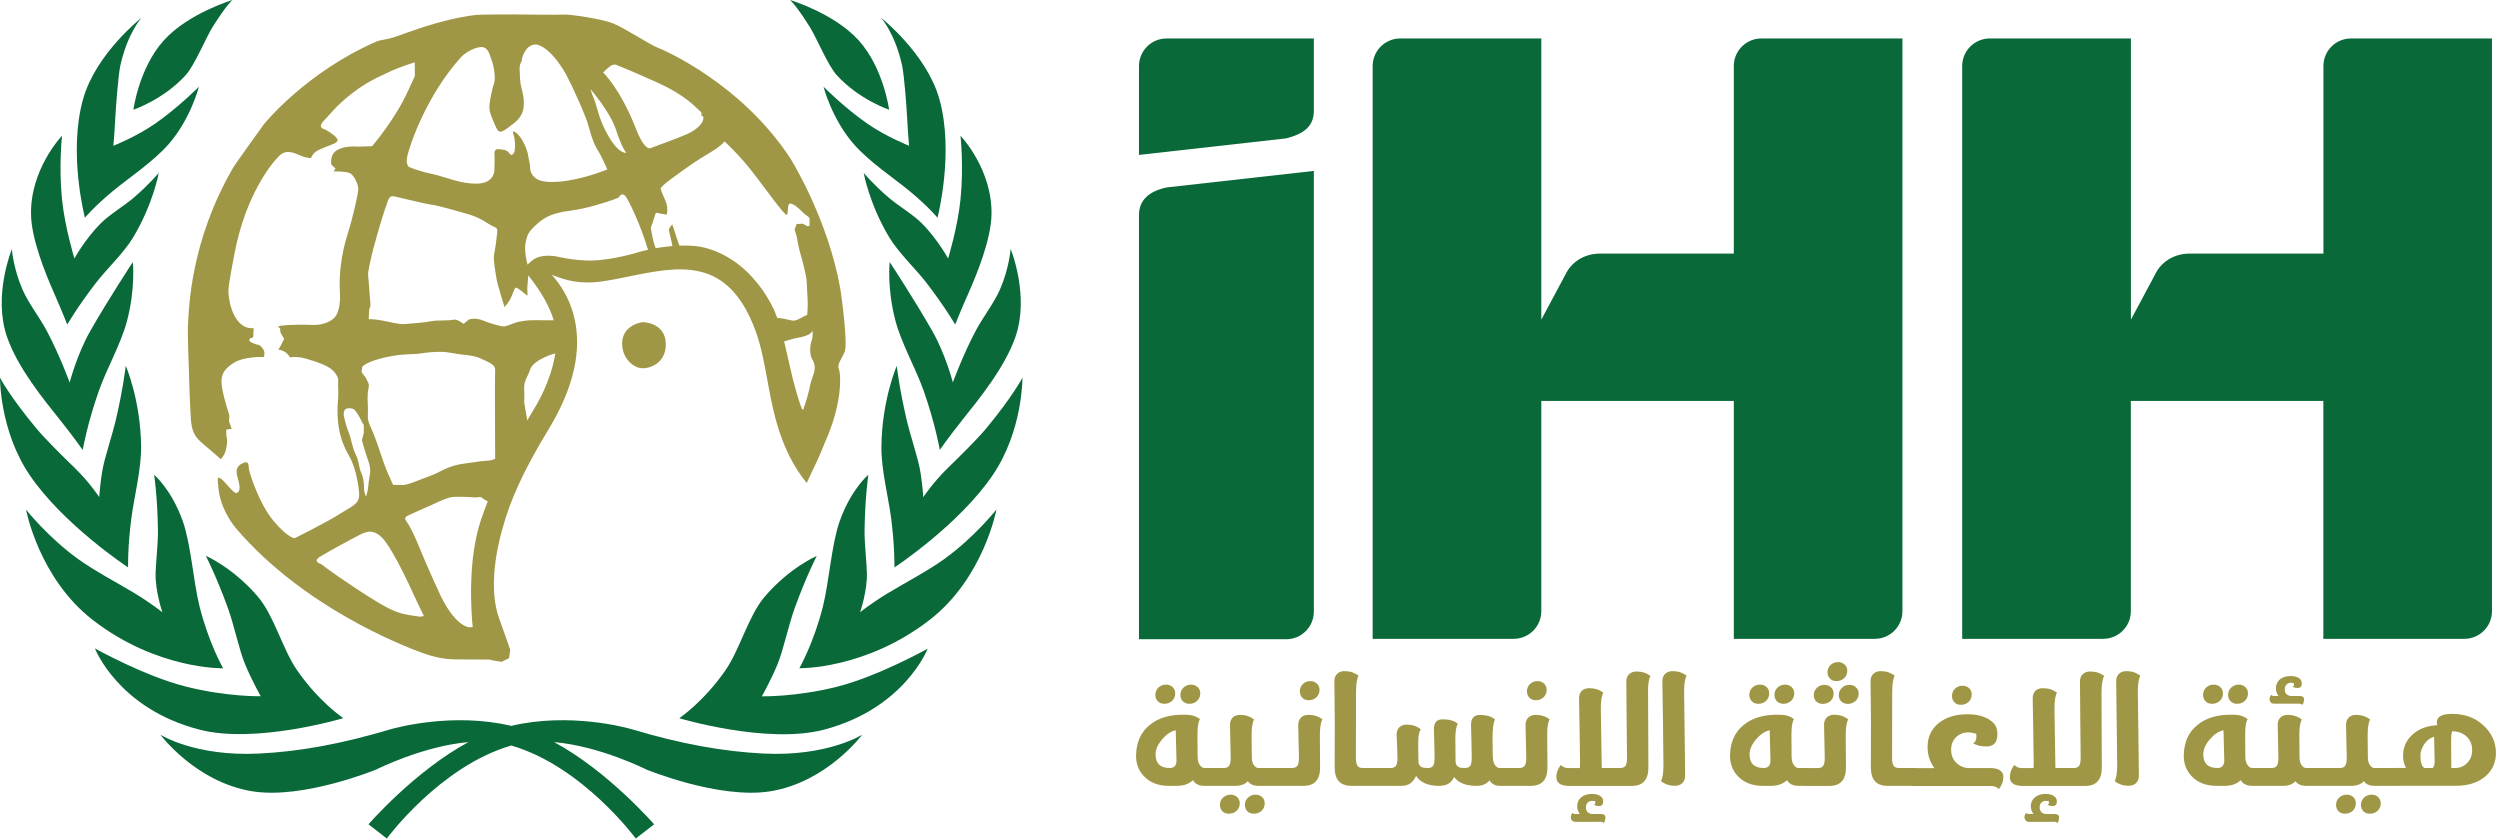 <svg width="161" height="54" viewBox="0 0 161 54" fill="none" xmlns="http://www.w3.org/2000/svg">
<path d="M49.062 44.843C49.062 44.843 49.615 43.883 50.067 42.793C50.439 41.899 50.785 40.251 51.172 39.181C51.906 37.147 52.599 35.801 52.599 35.801C52.599 35.801 50.825 36.564 49.233 38.443C48.198 39.664 47.656 41.804 46.727 43.155C45.33 45.184 43.743 46.254 43.743 46.254C43.743 46.254 49.389 47.947 53.036 46.998C58.26 45.636 59.742 41.773 59.742 41.773C59.742 41.773 56.562 43.552 53.91 44.225C51.242 44.893 49.062 44.843 49.062 44.843Z" fill="#096939"/>
<path d="M113.435 2.477C112.451 2.477 111.657 3.27 111.657 4.255V16.331H103.047C101.972 16.331 101.169 16.928 100.822 17.667L99.26 20.585V2.477H90.178C89.198 2.477 88.399 3.27 88.399 4.255V41.141H97.481C98.461 41.141 99.26 40.342 99.26 39.362V25.82H111.657V41.141H120.739C121.719 41.141 122.517 40.342 122.517 39.362V2.477H113.435Z" fill="#096939"/>
<path d="M151.406 2.477C150.422 2.477 149.628 3.27 149.628 4.255V16.331H141.018C139.943 16.331 139.139 16.928 138.793 17.667L137.231 20.585V2.477H128.143C127.164 2.477 126.365 3.27 126.365 4.255V41.141H135.447C136.427 41.141 137.226 40.342 137.226 39.362V25.82H149.623V41.141H158.705C159.684 41.141 160.483 40.342 160.483 39.362V2.477H151.406Z" fill="#096939"/>
<path d="M84.612 39.387C84.612 40.372 83.813 41.166 82.834 41.166H73.35V13.849C73.35 12.87 74.018 12.312 75.128 12.071L84.612 11.006V39.387Z" fill="#096939"/>
<path d="M73.35 4.255C73.35 3.275 74.143 2.477 75.128 2.477H84.612V7.133C84.612 8.118 83.989 8.615 82.834 8.911L73.35 9.976V4.255Z" fill="#096939"/>
<path d="M41.386 20.746C41.386 20.746 40.065 20.897 40.065 22.122C40.065 23.097 40.789 23.66 41.291 23.71C41.839 23.765 42.879 23.393 42.879 22.178C42.879 20.751 41.386 20.746 41.386 20.746Z" fill="#9F9745"/>
<path d="M52.458 23.83C52.438 24.041 52.257 24.438 52.197 24.704C52.066 25.358 51.941 25.744 51.73 26.387L51.649 26.347C51.649 26.347 51.413 25.799 51.056 24.398C50.896 23.765 50.71 22.861 50.499 21.987C50.755 21.917 51.092 21.801 51.338 21.761C52.358 21.6 52.307 21.269 52.307 21.269C52.307 21.269 52.403 21.55 52.257 21.977C52.111 22.404 52.182 22.971 52.317 23.162C52.458 23.353 52.488 23.625 52.458 23.83ZM50.062 20.49C49.997 20.314 49.931 20.148 49.866 19.998C48.982 18.079 47.666 17.119 47.666 17.119C47.666 17.119 46.41 16.014 44.788 15.848C44.441 15.813 44.089 15.808 43.748 15.818H43.753C43.708 15.748 43.411 14.789 43.396 14.748L43.296 14.457C43.296 14.457 43.13 14.593 43.075 14.794C43.065 14.839 43.316 15.788 43.301 15.843C42.904 15.879 42.542 15.929 42.231 15.984C42.2 15.909 42.17 15.843 42.165 15.823C42.055 15.497 41.949 14.939 41.924 14.753C41.899 14.562 42.01 14.462 42.035 14.321L42.196 13.814C42.246 13.683 42.221 13.683 42.432 13.734C42.642 13.789 42.944 13.819 42.944 13.819C42.944 13.819 43.054 13.337 42.838 12.885C42.622 12.423 42.547 12.156 42.547 12.156C42.547 12.156 42.517 12.076 42.919 11.755C43.321 11.438 44.476 10.609 44.983 10.283C45.496 9.966 45.441 9.996 45.898 9.72C46.345 9.464 46.666 9.112 46.666 9.112C46.666 9.112 47.6 9.966 48.454 11.066C49.308 12.171 50.529 13.884 50.66 13.834C50.8 13.779 50.665 13.141 50.876 13.111C51.092 13.091 51.468 13.437 51.709 13.683C51.946 13.919 52.162 13.955 52.136 14.136C52.106 14.326 52.212 14.588 52.031 14.568C51.835 14.537 51.815 14.407 51.654 14.407L51.308 14.427L51.172 14.778L51.308 15.241C51.328 15.396 51.438 15.964 51.559 16.386C51.7 16.818 51.91 17.757 51.936 17.968C51.966 18.184 51.986 19.068 52.011 19.335C52.036 19.606 51.986 20.274 51.986 20.274L51.715 20.405C51.509 20.51 51.257 20.676 51.046 20.646C50.83 20.616 50.484 20.505 50.142 20.48C50.137 20.485 50.107 20.485 50.062 20.49ZM40.93 8.228C39.92 5.666 38.84 4.672 38.84 4.672C38.84 4.672 39.106 4.4 39.292 4.265C39.478 4.129 39.639 4.159 39.639 4.159C39.639 4.159 40.221 4.37 42.226 5.269C44.235 6.159 44.838 6.967 45.054 7.128C45.265 7.284 45.154 7.475 45.154 7.475C45.154 7.475 45.315 7.369 45.295 7.661C45.265 7.957 44.833 8.389 44.215 8.65C43.602 8.926 42.236 9.399 41.944 9.524C41.648 9.67 41.296 9.178 40.93 8.228ZM41.311 16.185C41.311 16.185 39.548 16.753 38.092 16.778C37.026 16.798 35.891 16.527 35.891 16.527C35.891 16.527 35.103 16.351 34.535 16.612C34.329 16.707 34.128 16.883 33.972 17.044C33.877 16.632 33.731 15.989 33.882 15.477C33.977 15.125 33.982 14.969 34.6 14.412C35.213 13.849 35.831 13.739 36.127 13.668C36.424 13.588 37.142 13.568 38.348 13.221C39.553 12.88 39.85 12.714 39.85 12.714C39.85 12.714 40.035 12.312 40.302 12.664C40.493 12.915 41.256 14.472 41.733 16.09C41.472 16.14 41.311 16.185 41.311 16.185ZM35.66 20.626C34.962 20.621 34.364 20.621 34.294 20.621C34.023 20.621 33.47 20.676 33.118 20.806C32.772 20.942 32.531 21.047 32.35 21.017C32.154 20.992 31.405 20.776 31.174 20.666C30.933 20.555 30.637 20.505 30.421 20.53C30.21 20.555 30.24 20.555 30.099 20.656L29.858 20.857C29.858 20.857 29.436 20.53 29.22 20.585C28.854 20.671 28.15 20.605 27.779 20.686C27.402 20.766 26.468 20.842 26.091 20.867C25.724 20.897 25.151 20.751 24.629 20.646C24.092 20.535 23.745 20.555 23.745 20.555L23.775 19.942C23.8 19.807 23.881 19.807 23.851 19.49C23.83 19.164 23.795 18.983 23.775 18.526C23.755 18.069 23.67 17.747 23.725 17.456C23.78 17.165 23.911 16.416 24.242 15.291C24.559 14.161 24.78 13.492 24.89 13.201C24.996 12.905 25.051 12.583 25.342 12.639C25.644 12.694 27.352 13.126 27.779 13.181C28.206 13.231 29.351 13.563 30.185 13.804C31.004 14.05 31.405 14.407 31.672 14.537C31.948 14.668 32.044 14.668 32.023 14.944C31.998 15.21 31.908 15.984 31.822 16.361C31.747 16.733 31.928 17.622 31.978 17.968C32.033 18.315 32.49 19.772 32.49 19.772C32.49 19.772 32.752 19.526 32.938 19.099C33.133 18.666 33.133 18.43 33.34 18.566C33.56 18.702 33.962 19.048 33.962 19.048C33.962 19.048 33.982 18.913 33.962 18.722C33.942 18.601 33.998 18.099 34.018 17.737C34.465 18.285 35.298 19.41 35.66 20.626ZM34.535 26.096C34.535 26.096 34.309 26.468 33.957 27.075C33.867 26.533 33.746 25.915 33.756 25.84C33.786 25.694 33.756 25.408 33.756 24.956C33.756 24.503 33.982 24.273 34.143 23.795C34.309 23.318 34.992 23.047 35.334 22.896C35.409 22.866 35.6 22.801 35.761 22.755C35.494 24.534 34.535 26.096 34.535 26.096ZM31.395 29.667C30.989 29.683 30.516 29.778 29.949 29.848C28.814 29.984 28.412 30.391 27.703 30.647C26.995 30.903 26.282 31.235 25.945 31.235L25.312 31.225C25.312 31.225 25.167 30.898 24.956 30.426C24.74 29.949 24.534 29.22 24.182 28.261C23.835 27.311 23.67 27.266 23.69 26.694C23.72 26.131 23.645 25.769 23.68 25.393C23.695 25.011 23.82 24.875 23.705 24.629C23.579 24.393 23.534 24.247 23.444 24.187L23.283 23.951L23.333 23.614C23.479 23.469 23.82 23.238 24.89 22.997C25.95 22.765 26.623 22.836 27.04 22.77C27.467 22.7 27.985 22.65 28.437 22.66C28.889 22.66 29.286 22.801 30.044 22.866C30.803 22.946 31.034 23.132 31.405 23.298C31.792 23.479 31.908 23.64 31.888 23.871C31.858 24.107 31.888 29.532 31.888 29.532C31.888 29.532 31.782 29.647 31.395 29.667ZM30.979 33.465C30.099 36.077 30.346 39.433 30.441 40.372C30.406 40.377 30.376 40.392 30.341 40.397C30.034 40.432 29.261 40.156 28.381 38.378C28.166 37.916 27.543 36.569 27.005 35.243C26.458 33.907 26.131 33.51 26.131 33.51C26.131 33.51 25.995 33.339 26.232 33.224C26.463 33.098 27.718 32.566 28 32.425C28.291 32.285 28.859 32.023 29.185 32.003C29.522 31.978 30.22 32.003 30.557 32.033C30.883 32.059 30.878 31.898 31.174 32.159C31.18 32.164 31.29 32.224 31.41 32.29C31.255 32.686 31.109 33.073 30.979 33.465ZM26.935 39.699C26.684 39.654 26.201 39.629 25.569 39.413C24.93 39.197 23.795 38.483 22.62 37.695C21.439 36.911 20.666 36.318 20.666 36.318C20.666 36.318 20.113 36.178 20.585 35.866C21.068 35.56 22.936 34.55 23.243 34.404C23.549 34.269 24.117 33.957 24.8 34.856C25.483 35.761 26.422 37.8 26.699 38.423C26.985 39.036 27.291 39.654 27.291 39.654C27.291 39.654 27.201 39.744 26.935 39.699ZM22.901 29.256C22.695 28.849 22.625 28.261 22.459 27.859C22.298 27.457 22.158 26.859 22.158 26.859C22.158 26.859 22.017 26.292 22.444 26.292C22.866 26.292 22.846 26.417 23.037 26.674C23.213 26.935 23.338 27.271 23.429 27.367V27.884L23.303 28.361C23.378 28.527 23.323 28.477 23.424 28.768C23.514 29.055 23.609 29.401 23.705 29.647C23.8 29.889 23.861 30.215 23.84 30.431C23.815 30.637 23.745 30.948 23.72 31.28C23.695 31.606 23.574 31.983 23.574 31.983C23.574 31.983 23.444 31.772 23.444 31.416C23.444 31.069 23.393 30.707 23.248 30.421C23.117 30.135 23.117 29.657 22.901 29.256ZM38.026 5.742C38.026 5.742 39.277 7.168 39.674 8.369C40.071 9.579 40.337 9.846 40.337 9.846C40.337 9.846 39.754 9.961 38.956 8.339C38.554 7.54 38.403 6.731 38.267 6.4C38.127 6.088 38.026 5.742 38.026 5.742ZM26.232 10.047C26.397 9.298 27.492 6.108 29.698 3.672C29.889 3.461 30.471 3.059 30.984 3.029C31.486 3.009 31.566 3.677 31.667 3.893C31.772 4.104 31.943 5.023 31.822 5.345C31.717 5.666 31.576 6.249 31.526 6.711C31.471 7.168 31.637 7.455 31.762 7.781C31.903 8.098 32.028 8.509 32.239 8.479C32.455 8.454 32.727 8.213 32.943 8.052C33.164 7.897 33.666 7.525 33.721 6.902C33.776 6.284 33.646 5.938 33.566 5.596C33.485 5.244 33.485 4.978 33.465 4.541C33.44 4.119 33.591 3.958 33.591 3.958C33.591 3.958 33.591 3.637 33.842 3.26C34.083 2.883 34.434 2.833 34.62 2.883C34.806 2.944 35.474 3.13 36.409 4.712C36.529 4.928 37.127 6.058 37.785 7.746C37.901 8.037 38.102 9.032 38.448 9.595C38.8 10.162 39.111 10.911 39.111 10.911C39.111 10.911 37.78 11.468 36.414 11.654C36.077 11.704 35.047 11.815 34.59 11.539C34.143 11.272 34.113 10.84 34.143 10.684L34.008 10.011C34.008 9.851 33.746 9.052 33.375 8.675C32.993 8.299 32.993 8.509 33.078 8.7C33.154 8.891 33.309 9.961 32.913 9.981L32.727 9.79C32.596 9.635 32.355 9.635 32.114 9.605C31.878 9.579 31.817 9.765 31.843 9.976C31.868 10.187 31.837 10.971 31.837 10.971C31.837 10.971 31.837 11.805 30.737 11.825C29.657 11.855 28.718 11.393 27.809 11.197C26.9 11.006 26.468 10.8 26.468 10.8C26.468 10.8 26.071 10.79 26.232 10.047ZM54.121 18.621C53.362 14.276 51.102 10.519 50.916 10.227C47.801 5.445 42.864 3.26 42.361 3.074C41.859 2.883 40.231 1.808 39.483 1.507C38.734 1.206 36.68 0.914 36.328 0.939C35.982 0.965 33.475 0.929 33.098 0.929C32.722 0.924 30.958 0.929 30.607 0.965C28.261 1.256 25.99 2.21 25.352 2.406C24.704 2.587 24.473 2.577 24.273 2.662C19.676 4.657 16.994 8.002 16.994 8.002C16.994 8.002 15.16 10.544 15.035 10.765C12.242 15.547 12.177 19.892 12.116 20.721C12.061 21.55 12.161 23.479 12.161 23.75C12.161 24.016 12.237 26.242 12.292 26.995C12.342 27.744 12.548 28.125 12.95 28.472C13.352 28.814 14.226 29.572 14.226 29.572C14.226 29.572 14.417 29.351 14.497 29.14C14.578 28.924 14.663 28.452 14.608 28.206C14.547 27.965 14.578 27.668 14.578 27.668L14.919 27.618L14.799 27.271C14.688 27.081 14.799 26.864 14.764 26.734C14.738 26.598 14.477 25.895 14.321 25.076C14.161 24.242 14.326 23.846 15.02 23.388C15.718 22.931 16.999 22.991 16.999 22.991C16.999 22.991 17.029 22.911 17.029 22.72C17.029 22.534 16.793 22.238 16.632 22.203C16.466 22.183 16.411 22.153 16.175 22.042C15.939 21.937 16.12 21.776 16.12 21.776C16.361 21.776 16.311 21.595 16.311 21.595L16.336 21.133C16.336 21.133 16.049 21.163 15.803 21.053C14.889 20.641 14.688 19.114 14.713 18.636C14.743 18.154 15.045 16.642 15.095 16.361C15.808 12.583 17.491 10.499 18.003 10.017C18.511 9.529 19.149 9.961 19.475 10.067C19.792 10.182 20.028 10.182 20.028 10.182C20.028 10.182 20.083 9.966 20.329 9.775C20.565 9.595 21.289 9.358 21.565 9.223C21.826 9.087 21.751 8.931 21.59 8.791C21.434 8.655 21.113 8.394 20.837 8.304C20.58 8.223 20.656 8.037 20.761 7.877L21.695 6.862C23.122 5.48 24.187 5.048 24.966 4.677C25.739 4.3 26.709 4.014 26.709 4.014L26.719 4.898L26.322 5.752C25.518 7.6 23.966 9.414 23.966 9.414L23.082 9.444C22.951 9.444 22.308 9.358 21.746 9.645C21.183 9.941 21.344 10.609 21.344 10.609L21.61 10.855L21.48 11.041C21.48 11.041 22.198 11.016 22.519 11.147C22.836 11.282 23.102 11.955 23.072 12.222C23.047 12.498 22.801 13.749 22.374 15.115C21.937 16.486 21.851 17.818 21.876 18.521C21.907 19.214 21.932 19.641 21.716 20.183C21.505 20.711 20.731 20.957 20.143 20.927C19.551 20.892 18.486 20.917 18.114 20.972C17.737 21.022 18.034 21.133 18.034 21.133L18.059 21.404L18.295 21.831L18.054 22.308L17.923 22.524C18.451 22.555 18.672 23.017 18.672 23.017C18.672 23.017 18.963 22.956 19.34 23.017C19.711 23.067 20.892 23.439 21.259 23.715C21.635 23.986 21.821 24.358 21.781 24.554C21.756 24.73 21.811 25.413 21.776 25.674C21.565 27.889 22.253 28.939 22.544 29.477C22.836 30.009 23.052 30.923 23.122 31.702C23.203 32.475 22.67 32.586 21.896 33.088C21.118 33.596 18.978 34.661 18.978 34.661C18.978 34.661 18.556 34.66 17.627 33.56C16.687 32.455 16.054 30.441 16.029 30.195C16.004 29.959 16.054 29.587 15.547 29.873C15.04 30.165 15.286 30.632 15.386 31.079C15.492 31.541 15.386 31.702 15.226 31.752C15.06 31.802 14.477 30.994 14.211 30.813C13.935 30.622 14.035 31.029 14.05 31.24C14.126 32.691 14.999 33.782 15.185 34.008C19.526 39.106 25.955 41.598 27.216 42.055C28.467 42.517 29.291 42.462 29.698 42.467L31.581 42.477L31.601 42.507L32.31 42.622L32.782 42.386L32.857 41.849C32.706 41.402 32.46 40.699 32.139 39.809C31.325 37.569 32.244 34.425 32.385 33.962C32.807 32.36 33.691 30.331 35.278 27.733C36.961 24.986 37.524 22.484 36.946 20.299C36.645 19.159 36.077 18.305 35.54 17.702C35.565 17.712 35.595 17.722 35.625 17.732C36.308 17.993 37.248 18.35 38.835 18.114C39.382 18.034 39.955 17.918 40.508 17.802C43.783 17.139 46.872 16.512 48.645 21.274C49.022 22.288 49.218 23.383 49.429 24.539C49.806 26.638 50.288 29.055 51.951 31.104L52.684 29.542C52.945 28.974 53.061 28.633 53.101 28.547C54.266 25.995 54.161 24.127 54.025 23.775C53.895 23.434 54.156 23.218 54.397 22.66C54.618 22.107 54.161 18.832 54.121 18.621Z" fill="#9F9745"/>
<path d="M22.107 46.249C22.107 46.249 20.52 45.184 19.123 43.15C18.194 41.798 17.652 39.658 16.617 38.438C15.024 36.559 13.256 35.795 13.256 35.795C13.256 35.795 13.95 37.147 14.683 39.176C15.07 40.241 15.411 41.894 15.788 42.788C16.245 43.883 16.793 44.837 16.793 44.837C16.793 44.837 14.613 44.888 11.945 44.209C9.288 43.536 6.113 41.758 6.113 41.758C6.113 41.758 7.595 45.621 12.819 46.982C16.461 47.942 22.107 46.249 22.107 46.249Z" fill="#096939"/>
<path d="M14.371 43.039C14.371 43.039 13.447 41.432 12.85 39.051C12.448 37.438 12.297 35.042 11.77 33.56C11.036 31.501 9.926 30.577 9.926 30.577C9.926 30.577 10.142 31.958 10.172 34.148C10.182 34.962 10.052 36.042 10.021 36.886C9.981 38.041 10.458 39.433 10.458 39.433C10.458 39.433 9.785 38.885 8.69 38.217C7.615 37.564 6.123 36.79 5.023 35.997C3.084 34.595 1.678 32.822 1.678 32.822C1.678 32.822 2.491 37.212 5.953 39.91C10.102 43.135 14.371 43.039 14.371 43.039Z" fill="#096939"/>
<path d="M8.248 36.539C8.248 36.539 8.218 35.218 8.459 33.385C8.64 31.983 9.102 30.24 9.087 28.748C9.052 25.734 8.098 23.559 8.098 23.559C8.098 23.559 7.927 25.076 7.434 27.151C7.249 27.924 6.771 29.411 6.636 30.074C6.45 30.998 6.39 32.013 6.39 32.013C6.39 32.013 5.797 31.094 4.792 30.114C4.089 29.431 2.934 28.301 2.341 27.588C0.608 25.508 4.32905e-05 24.323 4.32905e-05 24.323C4.32905e-05 24.323 -0.035 27.708 1.899 30.577C4.074 33.797 8.248 36.539 8.248 36.539Z" fill="#096939"/>
<path d="M3.878 27.06C4.823 28.246 5.325 28.979 5.325 28.979C5.325 28.979 5.626 27.261 6.37 25.162C6.877 23.725 7.791 22.138 8.173 20.696C8.736 18.576 8.555 16.878 8.555 16.878C8.555 16.878 6.998 19.234 5.817 21.309C4.958 22.811 4.486 24.634 4.486 24.634C4.486 24.634 3.858 22.906 3.024 21.329C2.572 20.47 1.839 19.536 1.467 18.687C0.859 17.315 0.764 16.044 0.764 16.044C0.764 16.044 -0.477 19.063 0.462 21.726C1.151 23.69 2.773 25.679 3.878 27.06Z" fill="#096939"/>
<path d="M4.33 20.901C4.33 20.901 5.014 19.726 6.174 18.224C6.872 17.315 7.962 16.305 8.57 15.296C9.871 13.136 10.223 11.136 10.223 11.136C10.223 11.136 9.65 11.835 8.61 12.734C8.007 13.251 7.043 13.819 6.465 14.406C5.456 15.426 4.793 16.647 4.793 16.647C4.793 16.647 4.175 14.633 3.994 12.844C3.778 10.709 3.994 8.74 3.994 8.74C3.994 8.74 1.914 10.91 2 13.869C2.04 15.406 2.904 17.571 3.461 18.827C4.029 20.123 4.33 20.901 4.33 20.901Z" fill="#096939"/>
<path d="M7.259 12.312C8.303 11.448 9.886 10.403 10.87 9.273C12.292 7.636 12.809 5.586 12.809 5.586C12.809 5.586 11.468 6.942 9.961 7.982C8.746 8.821 7.299 9.389 7.299 9.389C7.299 9.389 7.364 8.776 7.429 7.525C7.46 6.948 7.61 4.858 7.751 4.22C8.218 2.115 9.117 1.141 9.117 1.141C9.117 1.141 6.184 3.441 5.355 6.365C4.37 9.836 5.47 14.02 5.47 14.02C5.47 14.02 6.068 13.297 7.259 12.312Z" fill="#096939"/>
<path d="M11.97 4.827C12.528 4.209 13.261 2.426 13.698 1.728C14.613 0.271 14.974 0 14.974 0C14.974 0 12.136 0.844 10.549 2.602C8.946 4.375 8.59 7.068 8.59 7.068C8.59 7.068 10.539 6.41 11.97 4.827Z" fill="#096939"/>
<path d="M49.178 48.529C46.565 48.399 43.843 47.907 40.718 46.972C40.306 46.847 36.654 45.862 32.922 46.746C29.19 45.862 25.543 46.852 25.126 46.972C22.002 47.907 19.284 48.404 16.672 48.529C12.558 48.735 10.328 47.314 10.328 47.314C10.328 47.314 12.598 50.373 16.255 50.961C19.535 51.488 24.237 49.554 24.237 49.554C24.237 49.554 27.206 48.052 30.169 47.791C26.698 49.66 23.73 53.086 23.73 53.086L24.91 54C24.91 54 28.341 49.338 32.927 48.012C37.508 49.338 40.944 54 40.944 54L42.125 53.086C42.125 53.086 39.156 49.66 35.685 47.791C38.649 48.052 41.617 49.554 41.617 49.554C41.617 49.554 46.319 51.488 49.599 50.961C53.256 50.373 55.527 47.314 55.527 47.314C55.527 47.314 53.286 48.735 49.178 48.529Z" fill="#096939"/>
<path d="M60.826 35.991C59.726 36.785 58.234 37.559 57.159 38.212C56.064 38.88 55.391 39.427 55.391 39.427C55.391 39.427 55.868 38.036 55.828 36.88C55.798 36.037 55.667 34.962 55.678 34.143C55.708 31.953 55.924 30.571 55.924 30.571C55.924 30.571 54.813 31.496 54.08 33.555C53.553 35.037 53.397 37.433 53 39.045C52.402 41.426 51.478 43.034 51.478 43.034C51.478 43.034 55.748 43.124 59.897 39.9C63.358 37.202 64.172 32.812 64.172 32.812C64.172 32.812 62.765 34.59 60.826 35.991Z" fill="#096939"/>
<path d="M63.946 30.576C65.88 27.708 65.845 24.323 65.845 24.323C65.845 24.323 65.237 25.508 63.509 27.593C62.916 28.306 61.761 29.436 61.058 30.119C60.058 31.099 59.46 32.018 59.46 32.018C59.46 32.018 59.4 31.003 59.214 30.079C59.079 29.416 58.601 27.924 58.416 27.156C57.923 25.081 57.752 23.564 57.752 23.564C57.752 23.564 56.798 25.739 56.763 28.753C56.743 30.245 57.21 31.983 57.391 33.389C57.627 35.223 57.602 36.544 57.602 36.544C57.602 36.544 61.771 33.796 63.946 30.576Z" fill="#096939"/>
<path d="M61.364 24.629C61.364 24.629 60.892 22.805 60.033 21.304C58.852 19.234 57.295 16.873 57.295 16.873C57.295 16.873 57.109 18.571 57.677 20.691C58.059 22.132 58.973 23.72 59.48 25.156C60.224 27.256 60.525 28.974 60.525 28.974C60.525 28.974 61.023 28.241 61.967 27.055C63.072 25.669 64.695 23.685 65.388 21.715C66.327 19.058 65.086 16.034 65.086 16.034C65.086 16.034 64.991 17.3 64.383 18.676C64.011 19.52 63.278 20.46 62.826 21.319C61.992 22.901 61.364 24.629 61.364 24.629Z" fill="#096939"/>
<path d="M57.24 12.734C56.2 11.84 55.623 11.136 55.623 11.136C55.623 11.136 55.974 13.136 57.275 15.296C57.883 16.3 58.968 17.31 59.671 18.224C60.832 19.731 61.515 20.901 61.515 20.901C61.515 20.901 61.816 20.123 62.389 18.832C62.947 17.576 63.81 15.411 63.851 13.869C63.936 10.91 61.856 8.74 61.856 8.74C61.856 8.74 62.072 10.709 61.856 12.844C61.676 14.633 61.058 16.647 61.058 16.647C61.058 16.647 60.395 15.426 59.385 14.401C58.807 13.814 57.843 13.251 57.24 12.734Z" fill="#096939"/>
<path d="M58.416 7.525C58.481 8.776 58.546 9.388 58.546 9.388C58.546 9.388 57.105 8.821 55.884 7.982C54.377 6.942 53.036 5.586 53.036 5.586C53.036 5.586 53.553 7.635 54.975 9.273C55.959 10.408 57.541 11.453 58.586 12.312C59.777 13.297 60.375 14.02 60.375 14.02C60.375 14.02 61.47 9.831 60.49 6.359C59.661 3.436 56.728 1.135 56.728 1.135C56.728 1.135 57.632 2.11 58.094 4.215C58.235 4.857 58.385 6.947 58.416 7.525Z" fill="#096939"/>
<path d="M52.146 1.728C52.583 2.426 53.317 4.209 53.874 4.827C55.306 6.41 57.26 7.068 57.26 7.068C57.26 7.068 56.903 4.375 55.301 2.602C53.714 0.844 50.876 0 50.876 0C50.876 0 51.232 0.271 52.146 1.728Z" fill="#096939"/>
<path d="M156.133 49.459C155.962 49.358 155.877 49.102 155.877 48.68C155.877 48.414 155.962 48.158 156.128 47.917C156.304 47.666 156.51 47.51 156.756 47.45C156.781 48.424 156.791 48.941 156.791 49.007C156.791 49.233 156.751 49.383 156.67 49.459H156.133ZM157.866 49.459L157.851 47.746C157.851 47.47 157.871 47.259 157.911 47.098H157.921C158.303 47.098 158.609 47.208 158.85 47.434C159.086 47.655 159.207 47.942 159.207 48.298C159.207 48.635 159.102 48.911 158.896 49.122C158.69 49.348 158.423 49.459 158.102 49.459H157.866ZM159.865 46.656C159.348 46.199 158.695 45.973 157.916 45.973C157.258 45.973 156.932 46.154 156.932 46.51C156.932 46.56 156.942 46.626 156.957 46.701C156.309 46.736 155.781 46.932 155.379 47.294C154.962 47.66 154.756 48.123 154.756 48.68C154.756 48.956 154.817 49.218 154.942 49.454H154.224V50.604H158.167C158.941 50.604 159.569 50.408 160.041 50.011C160.508 49.625 160.739 49.112 160.739 48.479C160.734 47.766 160.443 47.158 159.865 46.656ZM152.722 51.177C152.531 51.177 152.375 51.242 152.24 51.368C152.109 51.493 152.044 51.654 152.044 51.835C152.044 52.001 152.099 52.141 152.205 52.247C152.31 52.352 152.451 52.402 152.622 52.402C152.822 52.402 152.988 52.337 153.124 52.212C153.254 52.081 153.32 51.925 153.32 51.729C153.32 51.569 153.265 51.438 153.154 51.333C153.049 51.227 152.903 51.177 152.722 51.177ZM151.125 51.177C150.934 51.177 150.773 51.242 150.637 51.368C150.507 51.493 150.441 51.654 150.441 51.835C150.441 52.001 150.497 52.141 150.602 52.247C150.708 52.352 150.848 52.402 151.014 52.402C151.215 52.402 151.386 52.337 151.521 52.212C151.652 52.081 151.717 51.925 151.717 51.729C151.717 51.569 151.662 51.438 151.552 51.333C151.436 51.227 151.295 51.177 151.125 51.177ZM154.43 50.609V49.459H152.913C152.807 49.459 152.717 49.404 152.637 49.293C152.546 49.172 152.501 49.022 152.491 48.841L152.476 47.369C152.476 46.857 152.531 46.515 152.637 46.339C152.385 46.138 152.084 46.038 151.737 46.038C151.537 46.038 151.376 46.093 151.26 46.209C151.145 46.324 151.084 46.485 151.084 46.681C151.084 46.827 151.089 47.163 151.105 47.691C151.125 48.349 151.13 48.715 151.13 48.796C151.13 49.032 151.1 49.203 151.034 49.303C150.969 49.409 150.858 49.459 150.698 49.459H149.814V50.609H151.421C151.778 50.609 152.049 50.509 152.23 50.308C152.37 50.509 152.596 50.609 152.913 50.609H154.43V50.609ZM150.03 50.609V49.459H148.513C148.412 49.459 148.317 49.404 148.236 49.293C148.146 49.172 148.101 49.022 148.091 48.841L148.076 47.369C148.076 46.857 148.131 46.515 148.236 46.339C147.985 46.138 147.684 46.038 147.332 46.038C147.131 46.038 146.97 46.093 146.86 46.209C146.744 46.324 146.684 46.485 146.684 46.681C146.684 46.827 146.689 47.163 146.704 47.691C146.724 48.349 146.729 48.715 146.729 48.796C146.729 49.032 146.699 49.203 146.634 49.303C146.569 49.409 146.458 49.459 146.297 49.459H145.413V50.609H147.021C147.377 50.609 147.649 50.509 147.829 50.308C147.97 50.509 148.196 50.609 148.513 50.609H150.03V50.609ZM148.101 45.315C148.166 45.32 148.226 45.35 148.271 45.395C148.342 45.305 148.377 45.179 148.377 45.028C148.377 44.893 148.286 44.822 148.101 44.822H147.503C147.257 44.777 147.136 44.631 147.136 44.39C147.136 44.265 147.176 44.164 147.252 44.089C147.322 44.009 147.417 43.968 147.538 43.968C147.593 43.968 147.659 43.978 147.724 43.998V44.009C147.739 44.064 147.734 44.114 147.719 44.159C147.699 44.199 147.679 44.225 147.644 44.225C147.724 44.28 147.834 44.305 147.97 44.305C148.131 44.305 148.216 44.225 148.231 44.069C148.241 43.928 148.211 43.818 148.136 43.737C148 43.602 147.794 43.536 147.523 43.536C147.237 43.536 147.006 43.607 146.83 43.747C146.654 43.893 146.569 44.084 146.569 44.32C146.569 44.501 146.624 44.667 146.734 44.822H146.418C146.358 44.817 146.307 44.792 146.262 44.747C146.192 44.837 146.157 44.938 146.157 45.033C146.157 45.104 146.182 45.169 146.227 45.219C146.277 45.279 146.337 45.31 146.413 45.315H148.101V45.315ZM142.806 49.459C142.198 49.459 141.892 49.167 141.892 48.585C141.892 48.273 142.022 47.957 142.294 47.635C142.565 47.309 142.861 47.103 143.193 47.028L143.243 48.982C143.238 49.298 143.092 49.459 142.806 49.459ZM145.654 50.609V49.459H145.031C144.926 49.454 144.83 49.394 144.745 49.273C144.655 49.147 144.604 48.982 144.604 48.786C144.604 48.766 144.604 48.751 144.599 48.735L144.589 47.294C144.589 46.806 144.645 46.48 144.75 46.309C144.499 46.118 144.198 46.028 143.846 46.028C142.846 45.998 142.068 46.224 141.505 46.696C140.953 47.143 140.661 47.776 140.636 48.595C140.616 49.152 140.787 49.625 141.153 50.001C141.55 50.408 142.078 50.609 142.751 50.609H143.263C143.7 50.609 144.047 50.489 144.303 50.242C144.439 50.483 144.68 50.604 145.036 50.609H145.654V50.609ZM144.072 45.325C144.273 45.325 144.439 45.259 144.574 45.129C144.705 45.003 144.77 44.842 144.77 44.647C144.77 44.491 144.715 44.36 144.604 44.25C144.489 44.144 144.348 44.089 144.172 44.089C143.982 44.089 143.826 44.154 143.69 44.28C143.555 44.41 143.489 44.566 143.489 44.752C143.489 44.918 143.545 45.058 143.65 45.164C143.761 45.269 143.901 45.325 144.072 45.325ZM142.454 45.325C142.655 45.325 142.826 45.259 142.962 45.129C143.092 45.003 143.158 44.842 143.158 44.647C143.158 44.491 143.102 44.36 142.992 44.25C142.876 44.144 142.736 44.089 142.56 44.089C142.369 44.089 142.208 44.154 142.073 44.28C141.942 44.41 141.877 44.566 141.877 44.752C141.877 44.918 141.932 45.058 142.038 45.164C142.143 45.269 142.284 45.325 142.454 45.325ZM137.677 44.556C137.677 44.039 137.733 43.697 137.838 43.521C137.587 43.32 137.291 43.22 136.944 43.22C136.738 43.22 136.577 43.28 136.457 43.396C136.341 43.511 136.281 43.672 136.281 43.868C136.281 44.069 136.291 44.963 136.316 46.55L136.346 49.268C136.346 49.78 136.291 50.127 136.185 50.303C136.437 50.504 136.738 50.604 137.085 50.604C137.286 50.604 137.446 50.544 137.567 50.428C137.682 50.313 137.743 50.152 137.743 49.956L137.713 47.274C137.692 45.681 137.677 44.777 137.677 44.556ZM131.725 52.422C131.479 52.382 131.353 52.232 131.353 51.986C131.353 51.865 131.388 51.764 131.464 51.689C131.544 51.609 131.644 51.574 131.765 51.574C131.81 51.574 131.876 51.584 131.951 51.599V51.609C131.961 51.664 131.956 51.719 131.936 51.764C131.916 51.805 131.896 51.825 131.87 51.825C131.951 51.88 132.056 51.91 132.192 51.91C132.358 51.91 132.443 51.83 132.458 51.669C132.473 51.528 132.438 51.418 132.358 51.337C132.227 51.197 132.021 51.127 131.745 51.127C131.459 51.127 131.222 51.202 131.047 51.347C130.871 51.493 130.785 51.684 130.785 51.92C130.785 52.101 130.841 52.267 130.951 52.422H130.635C130.58 52.417 130.524 52.397 130.479 52.352C130.409 52.443 130.374 52.543 130.374 52.639C130.374 52.709 130.399 52.769 130.444 52.824C130.494 52.885 130.554 52.92 130.63 52.925V52.93L132.333 52.925C132.393 52.93 132.448 52.955 132.498 53C132.569 52.91 132.604 52.784 132.604 52.633C132.604 52.498 132.513 52.428 132.333 52.422H131.725V52.422ZM135.512 43.536C135.266 43.34 134.965 43.245 134.608 43.245C134.407 43.245 134.246 43.305 134.126 43.421C134.01 43.536 133.95 43.692 133.95 43.883C133.95 44.134 133.955 44.938 133.97 46.294L133.995 48.801C133.995 49.037 133.965 49.203 133.905 49.303C133.835 49.409 133.724 49.459 133.568 49.459H132.368L132.308 45.641C132.308 45.129 132.363 44.787 132.468 44.611C132.227 44.415 131.926 44.32 131.564 44.32C131.363 44.32 131.202 44.375 131.077 44.491C130.961 44.611 130.906 44.772 130.906 44.968C130.906 45.139 130.916 45.827 130.941 47.033C130.961 48.324 130.971 49.027 130.971 49.137C130.971 49.218 130.966 49.328 130.961 49.464H130.173C130.007 49.459 129.856 49.394 129.716 49.268C129.525 49.519 129.434 49.775 129.434 50.047C129.434 50.398 129.68 50.589 130.178 50.614H134.287C135 50.614 135.357 50.222 135.357 49.434L135.337 44.576C135.347 44.054 135.402 43.712 135.512 43.536ZM126.651 49.459C126.35 49.404 126.109 49.273 125.928 49.062C125.742 48.851 125.652 48.595 125.652 48.288C125.652 47.957 125.757 47.686 125.963 47.48C126.169 47.274 126.435 47.168 126.757 47.168C126.918 47.168 127.088 47.198 127.264 47.254V47.269C127.294 47.419 127.284 47.56 127.239 47.681C127.189 47.796 127.124 47.851 127.048 47.851C127.264 47.997 127.556 48.072 127.922 48.072C128.354 48.072 128.585 47.856 128.625 47.429C128.661 47.048 128.575 46.756 128.369 46.55C127.993 46.179 127.435 45.998 126.707 45.998C125.928 45.998 125.305 46.194 124.833 46.581C124.366 46.967 124.135 47.48 124.135 48.113C124.135 48.61 124.28 49.057 124.572 49.469H123.125V50.619H128.274C128.445 50.624 128.595 50.694 128.731 50.815C128.922 50.564 129.017 50.303 129.017 50.036C129.017 49.685 128.766 49.494 128.269 49.464H126.651V49.459ZM126.285 45.39C126.481 45.39 126.646 45.325 126.777 45.199C126.913 45.069 126.978 44.908 126.978 44.717C126.978 44.561 126.923 44.431 126.812 44.32C126.697 44.215 126.556 44.159 126.385 44.159C126.194 44.159 126.038 44.225 125.903 44.35C125.772 44.476 125.707 44.636 125.707 44.817C125.707 44.983 125.762 45.124 125.868 45.229C125.968 45.34 126.109 45.39 126.285 45.39ZM123.436 50.609V49.459H122.281C122.12 49.459 122.01 49.409 121.945 49.303C121.879 49.203 121.849 49.037 121.849 48.801L121.859 44.556C121.859 44.039 121.914 43.697 122.02 43.521C121.769 43.32 121.467 43.22 121.121 43.22C120.92 43.22 120.759 43.28 120.638 43.396C120.523 43.511 120.463 43.672 120.463 43.868L120.488 46.359C120.483 47.208 120.483 48.233 120.483 49.429C120.483 50.217 120.839 50.609 121.563 50.609H123.436V50.609ZM118.127 46.028C117.926 46.028 117.765 46.088 117.645 46.204C117.529 46.319 117.469 46.48 117.469 46.681C117.469 46.827 117.474 47.163 117.489 47.696C117.509 48.354 117.514 48.72 117.514 48.801C117.514 49.037 117.484 49.208 117.419 49.308C117.353 49.414 117.243 49.464 117.082 49.464H116.193V50.614H117.805C118.524 50.614 118.88 50.222 118.88 49.439L118.865 47.364C118.865 46.847 118.921 46.505 119.026 46.329C118.775 46.128 118.473 46.028 118.127 46.028ZM118.996 45.33C119.197 45.33 119.363 45.264 119.498 45.139C119.634 45.008 119.699 44.852 119.699 44.667C119.699 44.506 119.644 44.375 119.528 44.27C119.418 44.159 119.277 44.104 119.101 44.104C118.91 44.104 118.75 44.169 118.614 44.3C118.484 44.425 118.418 44.586 118.418 44.767C118.418 44.933 118.473 45.069 118.579 45.174C118.684 45.274 118.825 45.33 118.996 45.33ZM117.383 45.33C117.584 45.33 117.755 45.264 117.891 45.139C118.021 45.008 118.087 44.852 118.087 44.667C118.087 44.506 118.031 44.375 117.916 44.265C117.805 44.159 117.665 44.104 117.489 44.104C117.298 44.104 117.137 44.169 117.002 44.3C116.871 44.425 116.806 44.586 116.806 44.767C116.806 44.933 116.861 45.069 116.966 45.174C117.077 45.274 117.213 45.33 117.383 45.33ZM118.262 43.863C118.463 43.863 118.629 43.798 118.765 43.672C118.9 43.546 118.966 43.386 118.966 43.195C118.966 43.039 118.91 42.908 118.795 42.798C118.679 42.693 118.539 42.637 118.368 42.637C118.177 42.637 118.021 42.703 117.886 42.828C117.755 42.959 117.69 43.114 117.69 43.3C117.69 43.461 117.745 43.597 117.851 43.702C117.956 43.808 118.092 43.863 118.262 43.863ZM113.586 49.459C112.978 49.459 112.672 49.167 112.672 48.585C112.672 48.273 112.807 47.957 113.073 47.635C113.345 47.309 113.641 47.103 113.968 47.028L114.018 48.982C114.018 49.298 113.872 49.459 113.586 49.459ZM116.434 50.609V49.459H115.811C115.706 49.454 115.61 49.394 115.525 49.273C115.434 49.147 115.384 48.982 115.384 48.786C115.384 48.766 115.384 48.751 115.379 48.735L115.369 47.294C115.369 46.806 115.424 46.48 115.53 46.309C115.279 46.118 114.977 46.028 114.626 46.028C113.626 45.998 112.847 46.224 112.285 46.696C111.727 47.143 111.441 47.776 111.416 48.595C111.396 49.152 111.566 49.625 111.933 50.001C112.33 50.408 112.857 50.609 113.531 50.609H114.043C114.48 50.609 114.827 50.489 115.083 50.242C115.218 50.483 115.46 50.604 115.811 50.609H116.434V50.609ZM114.852 45.325C115.053 45.325 115.218 45.259 115.354 45.129C115.485 45.003 115.55 44.842 115.55 44.647C115.55 44.491 115.495 44.36 115.384 44.25C115.269 44.144 115.128 44.089 114.952 44.089C114.761 44.089 114.606 44.154 114.475 44.28C114.339 44.41 114.274 44.566 114.274 44.752C114.274 44.918 114.329 45.058 114.435 45.164C114.54 45.269 114.681 45.325 114.852 45.325ZM113.234 45.325C113.435 45.325 113.606 45.259 113.742 45.129C113.872 45.003 113.937 44.842 113.937 44.647C113.937 44.491 113.882 44.36 113.772 44.25C113.656 44.144 113.516 44.089 113.34 44.089C113.149 44.089 112.988 44.154 112.852 44.28C112.722 44.41 112.657 44.566 112.657 44.752C112.657 44.918 112.712 45.058 112.817 45.164C112.923 45.269 113.063 45.325 113.234 45.325ZM108.457 44.556C108.457 44.039 108.512 43.697 108.618 43.521C108.367 43.32 108.07 43.22 107.719 43.22C107.513 43.22 107.352 43.28 107.231 43.396C107.116 43.511 107.056 43.672 107.056 43.868C107.056 44.069 107.071 44.963 107.096 46.55L107.126 49.268C107.126 49.78 107.071 50.127 106.965 50.303C107.216 50.504 107.518 50.604 107.869 50.604C108.07 50.604 108.231 50.544 108.347 50.428C108.462 50.313 108.522 50.152 108.522 49.956L108.492 47.274C108.472 45.681 108.457 44.777 108.457 44.556ZM102.505 52.422C102.253 52.382 102.133 52.232 102.133 51.986C102.133 51.865 102.168 51.764 102.243 51.689C102.319 51.609 102.424 51.574 102.55 51.574C102.595 51.574 102.66 51.584 102.736 51.599V51.609C102.746 51.664 102.741 51.719 102.721 51.764C102.7 51.805 102.68 51.825 102.655 51.825C102.736 51.88 102.841 51.91 102.977 51.91C103.137 51.91 103.228 51.83 103.243 51.669C103.258 51.528 103.223 51.418 103.142 51.337C103.012 51.197 102.806 51.127 102.53 51.127C102.243 51.127 102.007 51.202 101.831 51.347C101.656 51.493 101.57 51.684 101.57 51.92C101.57 52.101 101.625 52.267 101.736 52.422H101.42C101.364 52.417 101.309 52.397 101.264 52.352C101.193 52.443 101.158 52.543 101.158 52.639C101.158 52.709 101.183 52.769 101.229 52.824C101.279 52.885 101.339 52.92 101.414 52.925V52.93L103.117 52.925C103.178 52.93 103.233 52.955 103.283 53C103.353 52.91 103.389 52.784 103.389 52.633C103.389 52.498 103.298 52.428 103.117 52.422H102.505V52.422ZM106.292 43.536C106.041 43.34 105.745 43.245 105.393 43.245C105.192 43.245 105.031 43.305 104.911 43.421C104.795 43.536 104.735 43.692 104.735 43.883C104.735 44.134 104.74 44.938 104.755 46.294L104.78 48.801C104.78 49.037 104.75 49.203 104.69 49.303C104.624 49.409 104.509 49.459 104.353 49.459H103.153L103.092 45.641C103.092 45.129 103.148 44.787 103.253 44.611C103.012 44.415 102.71 44.32 102.349 44.32C102.148 44.32 101.987 44.375 101.862 44.491C101.746 44.611 101.691 44.772 101.691 44.968C101.691 45.139 101.701 45.827 101.726 47.033C101.746 48.324 101.756 49.027 101.756 49.137C101.756 49.218 101.751 49.328 101.746 49.464H100.967C100.802 49.459 100.651 49.394 100.51 49.268C100.319 49.519 100.229 49.775 100.229 50.047C100.229 50.398 100.475 50.589 100.972 50.614H105.081C105.795 50.614 106.156 50.222 106.156 49.434L106.136 44.576C106.126 44.054 106.182 43.712 106.292 43.536ZM99.797 46.329C99.556 46.133 99.254 46.038 98.898 46.038C98.697 46.038 98.536 46.098 98.421 46.214C98.305 46.329 98.245 46.485 98.245 46.681C98.245 46.827 98.25 47.163 98.265 47.691C98.285 48.349 98.29 48.72 98.29 48.801C98.29 49.037 98.26 49.203 98.195 49.303C98.129 49.404 98.019 49.454 97.858 49.459H96.974V50.609H98.581C99.295 50.609 99.656 50.217 99.656 49.434L99.641 47.364C99.636 46.852 99.686 46.505 99.797 46.329ZM98.908 45.094C99.109 45.094 99.275 45.028 99.41 44.903C99.541 44.772 99.606 44.611 99.606 44.42C99.606 44.265 99.551 44.134 99.44 44.024C99.325 43.918 99.184 43.863 99.013 43.863C98.823 43.863 98.662 43.928 98.531 44.054C98.4 44.184 98.335 44.34 98.335 44.521C98.335 44.687 98.391 44.827 98.496 44.933C98.602 45.043 98.737 45.094 98.908 45.094ZM97.185 50.609V49.459H96.567C96.467 49.459 96.371 49.398 96.286 49.283C96.195 49.152 96.145 48.992 96.145 48.796C96.145 48.771 96.14 48.745 96.135 48.715C96.125 48.052 96.12 47.66 96.12 47.54C96.12 46.912 96.175 46.515 96.281 46.339C96.065 46.143 95.738 46.043 95.306 46.043C94.924 46.043 94.734 46.259 94.734 46.686L94.759 47.696C94.774 48.228 94.779 48.595 94.779 48.806C94.779 49.042 94.749 49.208 94.688 49.308C94.623 49.409 94.507 49.459 94.352 49.459C94.151 49.459 94.01 49.439 93.93 49.394C93.814 49.333 93.749 49.213 93.739 49.032L93.724 47.545C93.724 47.098 93.779 46.786 93.885 46.611C93.669 46.42 93.342 46.324 92.905 46.324C92.528 46.324 92.343 46.535 92.343 46.957L92.368 47.831C92.383 48.283 92.388 48.61 92.388 48.806C92.388 49.042 92.358 49.208 92.297 49.308C92.232 49.409 92.121 49.459 91.961 49.459C91.77 49.459 91.634 49.439 91.549 49.398C91.433 49.343 91.368 49.238 91.348 49.072L91.338 48.444C91.333 48.238 91.333 48.027 91.333 47.816C91.333 47.419 91.388 47.138 91.494 46.967C91.252 46.766 90.951 46.666 90.599 46.666C90.398 46.666 90.238 46.721 90.117 46.837C90.002 46.952 89.941 47.113 89.941 47.314C89.941 47.389 89.951 47.625 89.972 48.007C89.992 48.439 89.997 48.71 89.997 48.806C89.997 49.042 89.966 49.208 89.901 49.308C89.836 49.409 89.725 49.459 89.565 49.459H88.595V50.609H90.283C90.7 50.609 91.001 50.393 91.197 49.966C91.468 50.398 91.966 50.609 92.684 50.609C93.166 50.609 93.488 50.418 93.644 50.036C93.92 50.418 94.402 50.609 95.08 50.609C95.457 50.609 95.738 50.494 95.919 50.258C96.08 50.494 96.296 50.609 96.577 50.609H97.185V50.609ZM88.907 50.609V49.459H87.751C87.591 49.459 87.48 49.409 87.415 49.303C87.349 49.203 87.319 49.037 87.319 48.801L87.329 44.556C87.329 44.039 87.385 43.697 87.49 43.521C87.239 43.32 86.938 43.22 86.586 43.22C86.385 43.22 86.224 43.28 86.109 43.396C85.993 43.511 85.933 43.672 85.933 43.868L85.958 46.359C85.953 47.208 85.953 48.233 85.953 49.429C85.953 50.217 86.31 50.609 87.033 50.609H88.907V50.609ZM85.164 46.329C84.923 46.133 84.622 46.038 84.26 46.038C84.059 46.038 83.898 46.098 83.783 46.214C83.667 46.329 83.607 46.485 83.607 46.681C83.607 46.827 83.612 47.163 83.627 47.691C83.647 48.349 83.652 48.72 83.652 48.801C83.652 49.037 83.622 49.203 83.557 49.303C83.492 49.404 83.381 49.454 83.22 49.459H82.336V50.609H83.944C84.657 50.609 85.014 50.217 85.014 49.434L84.999 47.364C85.004 46.852 85.059 46.505 85.164 46.329ZM84.28 45.094C84.481 45.094 84.647 45.028 84.782 44.903C84.913 44.772 84.978 44.611 84.978 44.42C84.978 44.265 84.923 44.134 84.813 44.024C84.697 43.918 84.556 43.863 84.386 43.863C84.195 43.863 84.034 43.928 83.903 44.054C83.773 44.184 83.707 44.34 83.707 44.521C83.707 44.687 83.763 44.827 83.868 44.933C83.974 45.043 84.109 45.094 84.28 45.094ZM80.849 51.177C80.658 51.177 80.503 51.242 80.367 51.368C80.236 51.493 80.171 51.654 80.171 51.835C80.171 52.001 80.226 52.141 80.332 52.247C80.437 52.352 80.578 52.402 80.749 52.402C80.95 52.402 81.115 52.337 81.251 52.212C81.382 52.081 81.447 51.925 81.447 51.729C81.447 51.569 81.392 51.438 81.281 51.333C81.171 51.227 81.025 51.177 80.849 51.177ZM79.247 51.177C79.056 51.177 78.895 51.242 78.76 51.368C78.629 51.493 78.564 51.654 78.564 51.835C78.564 52.001 78.619 52.141 78.724 52.247C78.83 52.352 78.966 52.402 79.136 52.402C79.337 52.402 79.508 52.337 79.644 52.212C79.774 52.081 79.84 51.925 79.84 51.729C79.84 51.569 79.784 51.438 79.674 51.333C79.563 51.227 79.418 51.177 79.247 51.177ZM82.557 50.609V49.459H81.04C80.94 49.459 80.844 49.404 80.764 49.293C80.674 49.172 80.628 49.022 80.618 48.841L80.603 47.369C80.603 46.857 80.658 46.515 80.764 46.339C80.513 46.138 80.211 46.038 79.865 46.038C79.664 46.038 79.503 46.093 79.388 46.209C79.272 46.324 79.212 46.485 79.212 46.681C79.212 46.827 79.217 47.163 79.232 47.691C79.252 48.349 79.257 48.715 79.257 48.796C79.257 49.032 79.227 49.203 79.162 49.303C79.096 49.409 78.986 49.459 78.825 49.459H77.941V50.609H79.548C79.905 50.609 80.176 50.509 80.362 50.308C80.503 50.509 80.729 50.609 81.045 50.609H82.557V50.609ZM75.334 49.459C74.726 49.459 74.419 49.167 74.419 48.585C74.419 48.273 74.555 47.957 74.821 47.635C75.093 47.309 75.389 47.103 75.716 47.028L75.766 48.982C75.766 49.298 75.62 49.459 75.334 49.459ZM78.182 50.609V49.459H77.559C77.454 49.454 77.358 49.394 77.273 49.273C77.182 49.147 77.132 48.982 77.132 48.786C77.132 48.766 77.132 48.751 77.127 48.735L77.117 47.294C77.117 46.806 77.172 46.48 77.278 46.309C77.027 46.118 76.725 46.028 76.374 46.028C75.374 45.998 74.595 46.224 74.033 46.696C73.48 47.143 73.189 47.776 73.164 48.595C73.144 49.152 73.314 49.625 73.681 50.001C74.073 50.408 74.605 50.609 75.273 50.609H75.786C76.223 50.609 76.57 50.489 76.826 50.242C76.961 50.483 77.202 50.604 77.554 50.609H78.182V50.609ZM76.6 45.325C76.8 45.325 76.966 45.259 77.102 45.129C77.233 45.003 77.298 44.842 77.298 44.647C77.298 44.491 77.243 44.36 77.132 44.25C77.016 44.144 76.876 44.089 76.7 44.089C76.509 44.089 76.353 44.154 76.218 44.28C76.082 44.41 76.017 44.566 76.017 44.752C76.017 44.918 76.072 45.058 76.178 45.164C76.288 45.269 76.429 45.325 76.6 45.325ZM74.982 45.325C75.183 45.325 75.354 45.259 75.49 45.129C75.62 45.003 75.685 44.842 75.685 44.647C75.685 44.491 75.63 44.36 75.52 44.25C75.404 44.144 75.263 44.089 75.088 44.089C74.897 44.089 74.736 44.154 74.6 44.28C74.47 44.41 74.404 44.566 74.404 44.752C74.404 44.918 74.46 45.058 74.565 45.164C74.671 45.269 74.811 45.325 74.982 45.325Z" fill="#9F9745"/>
</svg>

